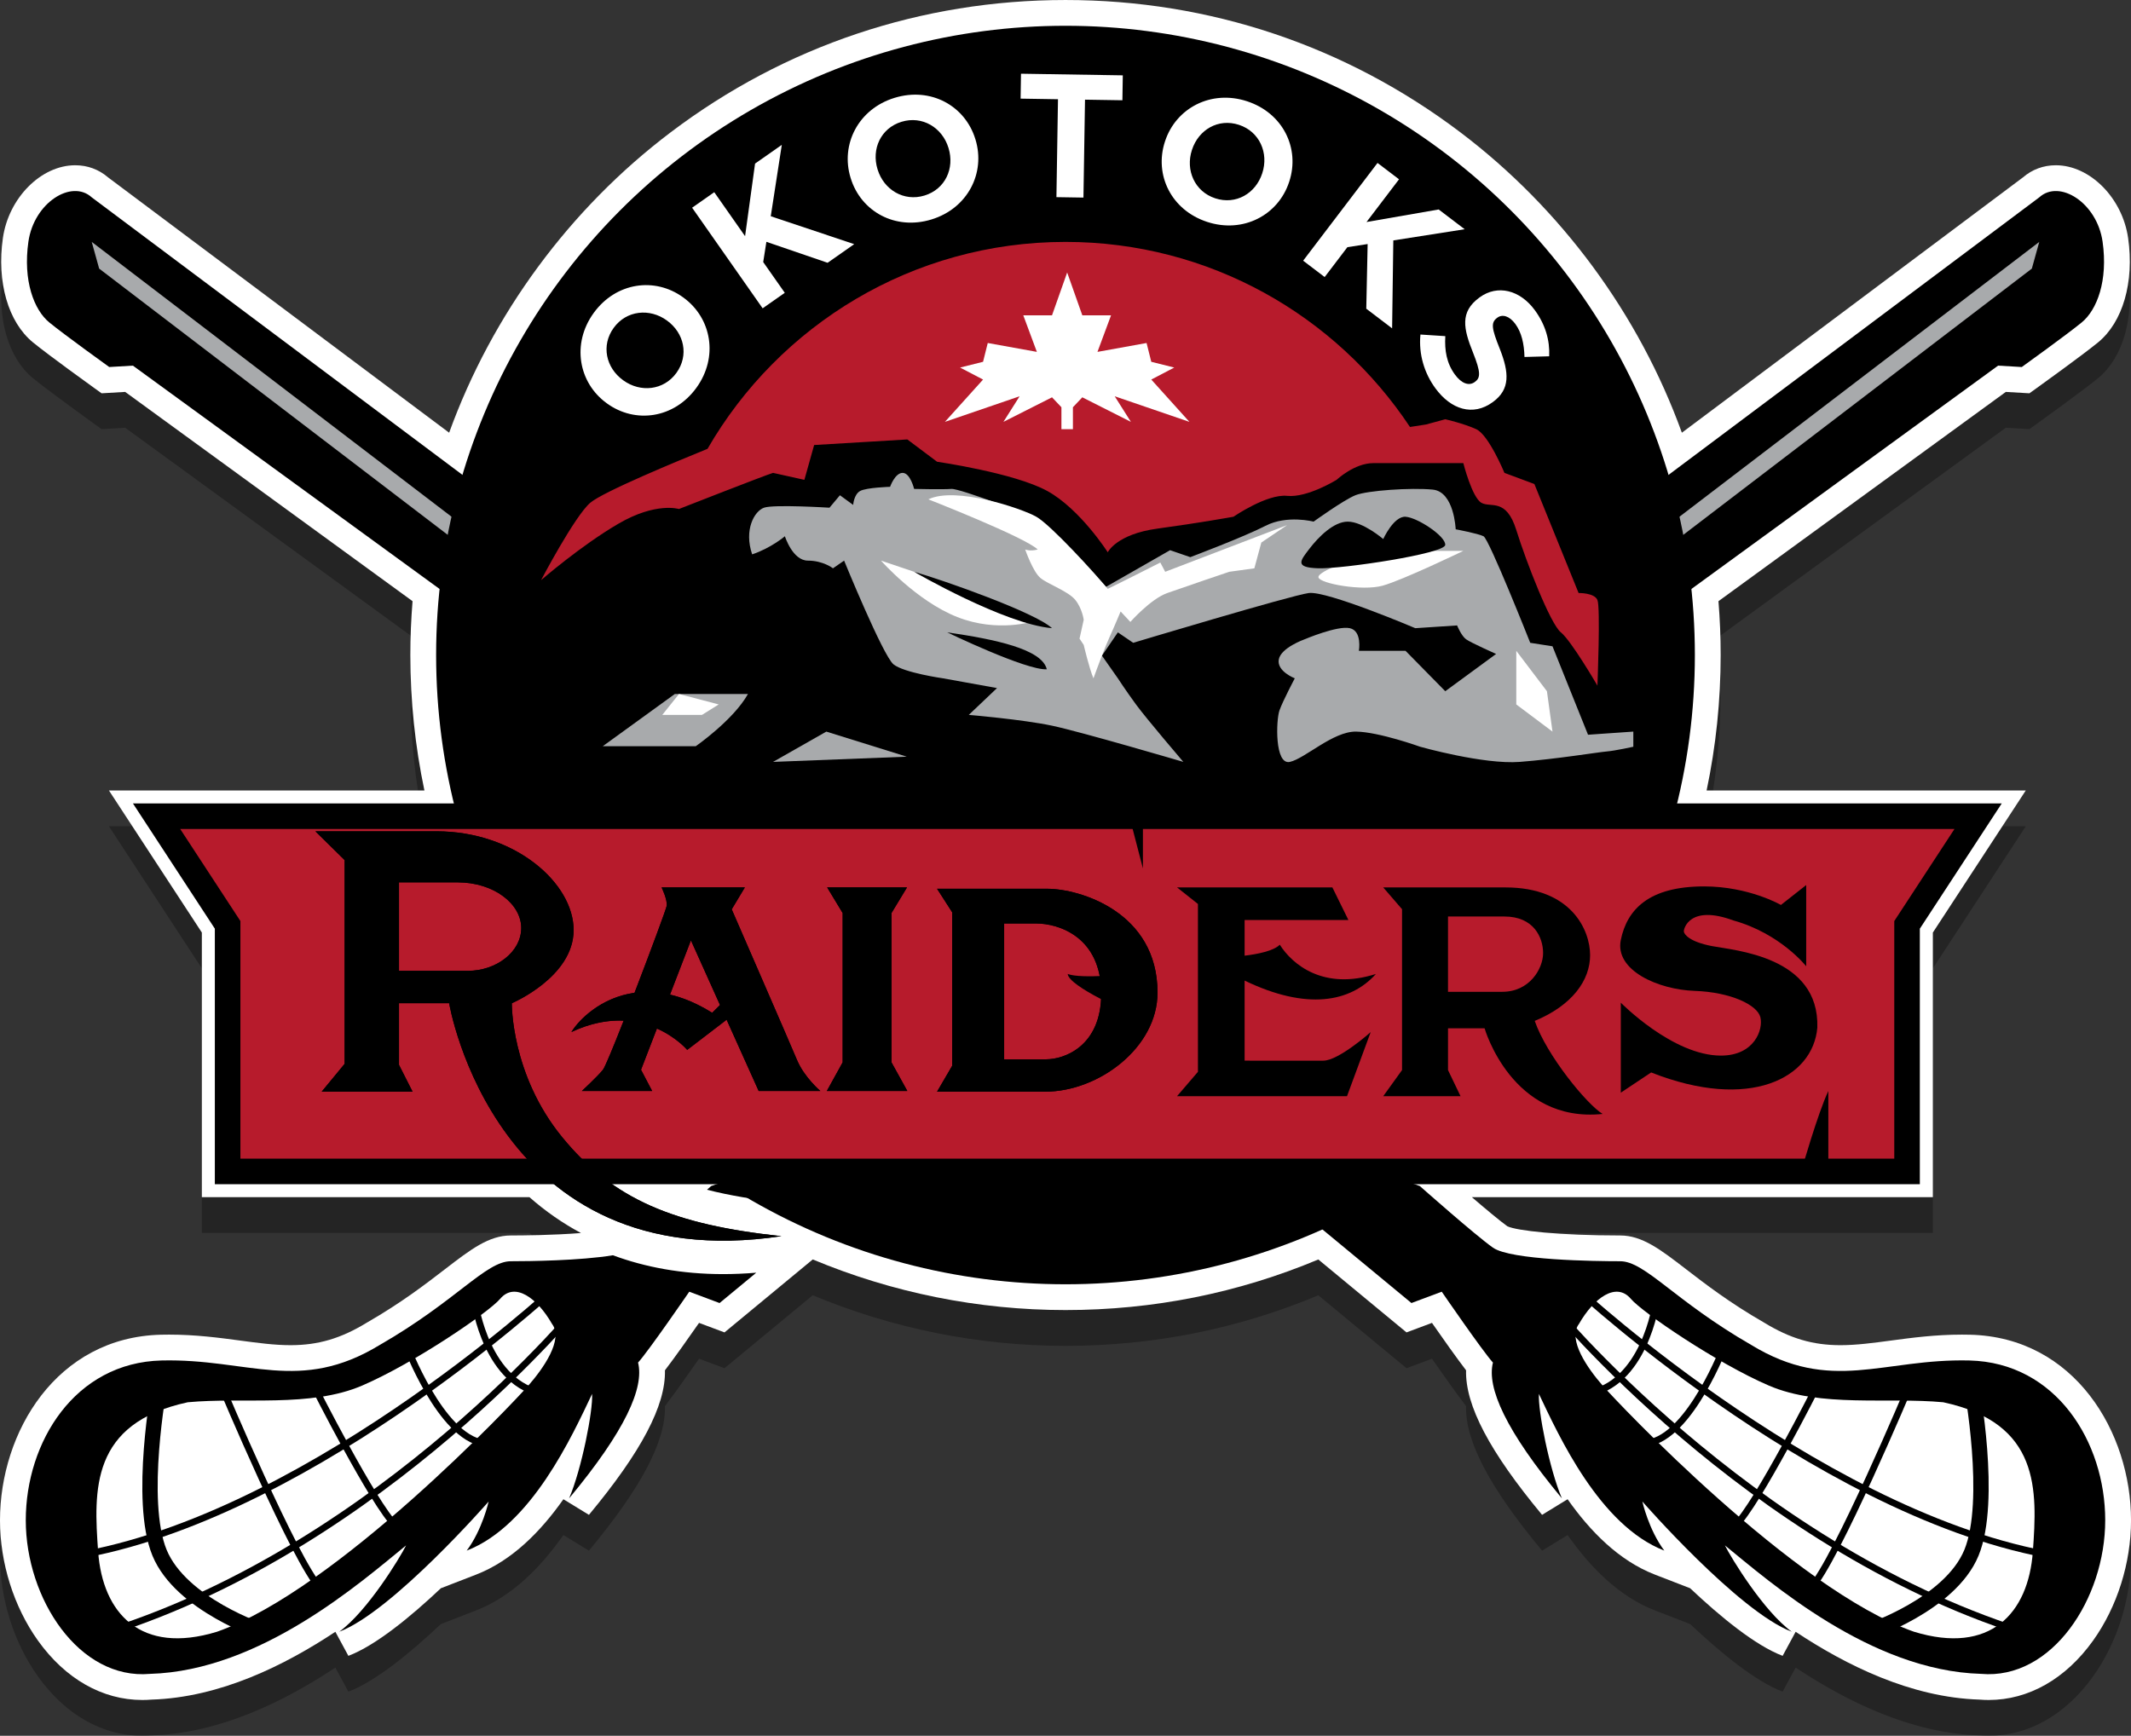 <svg xmlns="http://www.w3.org/2000/svg" xmlns:xlink="http://www.w3.org/1999/xlink" id="Layer_2_copy" x="0px" y="0px" width="416.625px" height="339.424px" viewBox="-9.04 32.616 416.625 339.424" xml:space="preserve"><rect x="-9.04" y="32.616" width="416.625" height="339.424" fill="#333333" stroke="none"/><path opacity="0.3" d="M379.762,372.04c-0.592,0-1.193-0.024-1.788-0.073c-13.41-0.422-26.013-6.678-35.952-13.263l-2.545,4.704 c-5.333-2.021-12.159-7.629-18.083-13.219l-6.872-2.66c-7.078-2.74-12.69-8.5-17.086-14.746l-4.99,3.053 c-10.238-12.324-15.039-21.42-14.859-28.265c-1.906-2.486-4.676-6.412-6.667-9.272l-4.977,1.861l-17.243-14.26 c-15.661,6.564-32.272,9.89-49.426,9.89c-17.035,0-33.842-3.391-49.416-9.898l-17.253,14.269l-4.977-1.861 c-1.992,2.86-4.762,6.786-6.668,9.272c0.18,6.845-4.621,15.94-14.859,28.265l-4.991-3.053c-4.396,6.246-10.007,12.006-17.085,14.746 l-6.872,2.66c-5.924,5.591-12.75,11.197-18.083,13.219l-2.545-4.704c-9.939,6.585-22.542,12.841-35.953,13.263 c-0.595,0.049-1.195,0.073-1.788,0.073c-7.807,0-15.055-4.127-20.409-11.621c-4.712-6.595-7.415-15.165-7.415-23.514 c0-17.226,11.031-35.8,31.474-36.294c0.536-0.013,1.066-0.019,1.589-0.019c5.213,0,9.835,0.62,13.914,1.166 c3.45,0.463,6.709,0.9,9.83,0.9c5.391,0,9.834-1.309,14.857-4.374l0.112-0.066c6.689-3.849,11.425-7.496,15.231-10.427 c4.966-3.824,8.555-6.587,12.856-6.587c2.166,0,8.22-0.043,13.722-0.479c-3.589-1.918-6.952-4.256-10.076-7.009H30.423V221.97 l-18.167-27.786h61.679c-1.826-8.681-2.749-17.561-2.749-26.48c0-3.492,0.145-7.023,0.431-10.532l-56.182-40.92l-4.61,0.271 l-1.452-1.043c-0.361-0.259-8.88-6.385-11.963-8.907c-4.859-3.977-7.114-11.797-5.884-20.411 c1.121-7.848,7.464-14.231,14.139-14.231c2.409,0,4.621,0.817,6.416,2.365l66.69,49.933c8.38-23.141,23.565-43.8,43.297-58.731 c22.375-16.931,49.073-25.88,77.207-25.88c28.133,0,54.831,8.949,77.206,25.88c19.732,14.931,34.917,35.591,43.297,58.731 l66.691-49.933c1.794-1.548,4.006-2.365,6.416-2.365c6.674,0,13.016,6.384,14.136,14.231c1.231,8.613-1.023,16.435-5.882,20.411 c-3.082,2.522-11.603,8.648-11.964,8.908l-1.452,1.043l-4.611-0.271l-56.18,40.92c0.286,3.509,0.431,7.041,0.431,10.533 c0,8.92-0.923,17.8-2.749,26.48h62.4l-18.167,27.786v51.747h-90.127c2.771,2.374,5.541,4.687,6.938,5.688 c1.841,0.877,10.136,1.8,22.069,1.8c4.301,0,7.889,2.763,12.856,6.587c3.806,2.931,8.542,6.578,15.231,10.427l0.112,0.066 c5.023,3.065,9.467,4.374,14.858,4.374c3.12-0.001,6.379-0.438,9.83-0.9c4.078-0.547,8.7-1.166,13.913-1.166 c0.523,0,1.054,0.006,1.589,0.019c20.443,0.494,31.474,19.068,31.474,36.294c0,8.349-2.702,16.919-7.414,23.514 C394.817,367.913,387.569,372.04,379.762,372.04C379.762,372.04,379.762,372.04,379.762,372.04z"></path><path fill="#FFFFFF" d="M379.762,365.04c-0.592,0-1.193-0.024-1.788-0.073c-13.41-0.422-26.013-6.678-35.952-13.263l-2.545,4.704 c-5.333-2.021-12.159-7.629-18.083-13.219l-6.872-2.66c-7.078-2.74-12.69-8.5-17.086-14.746l-4.99,3.053 c-10.238-12.324-15.039-21.42-14.859-28.265c-1.906-2.486-4.676-6.412-6.667-9.272l-4.977,1.861l-17.243-14.26 c-15.661,6.564-32.272,9.89-49.426,9.89c-17.035,0-33.842-3.391-49.416-9.898l-17.253,14.269l-4.977-1.861 c-1.992,2.86-4.762,6.786-6.668,9.272c0.18,6.845-4.621,15.94-14.859,28.265l-4.991-3.053c-4.396,6.246-10.007,12.006-17.085,14.746 l-6.872,2.66c-5.924,5.591-12.75,11.197-18.083,13.219l-2.545-4.704c-9.939,6.585-22.542,12.841-35.953,13.263 c-0.595,0.049-1.195,0.073-1.788,0.073c-7.807,0-15.055-4.127-20.409-11.621c-4.712-6.595-7.415-15.165-7.415-23.514 c0-17.226,11.031-35.8,31.474-36.294c0.536-0.013,1.066-0.019,1.589-0.019c5.213,0,9.835,0.62,13.914,1.166 c3.45,0.463,6.709,0.9,9.83,0.9c5.391,0,9.834-1.309,14.857-4.374l0.112-0.066c6.689-3.849,11.425-7.496,15.231-10.427 c4.966-3.824,8.555-6.587,12.856-6.587c2.166,0,8.22-0.043,13.722-0.479c-3.589-1.918-6.952-4.256-10.076-7.009H30.423V214.97 l-18.167-27.786h61.679c-1.826-8.681-2.749-17.561-2.749-26.48c0-3.492,0.145-7.023,0.431-10.532l-56.182-40.92l-4.61,0.271 l-1.452-1.043c-0.361-0.259-8.88-6.385-11.963-8.907c-4.859-3.977-7.114-11.797-5.884-20.411 c1.121-7.848,7.464-14.231,14.139-14.231c2.409,0,4.621,0.817,6.416,2.365l66.69,49.933c8.38-23.141,23.565-43.8,43.297-58.731 c22.375-16.931,49.073-25.88,77.207-25.88c28.133,0,54.831,8.949,77.206,25.88c19.732,14.931,34.917,35.591,43.297,58.731 l66.691-49.933c1.794-1.548,4.006-2.365,6.416-2.365c6.674,0,13.016,6.384,14.136,14.231c1.231,8.613-1.023,16.435-5.882,20.411 c-3.082,2.522-11.603,8.648-11.964,8.908l-1.452,1.043l-4.611-0.271l-56.18,40.92c0.286,3.509,0.431,7.041,0.431,10.533 c0,8.92-0.923,17.8-2.749,26.48h62.4l-18.167,27.786v51.747h-90.127c2.771,2.374,5.541,4.687,6.938,5.688 c1.841,0.877,10.136,1.8,22.069,1.8c4.301,0,7.889,2.763,12.856,6.587c3.806,2.931,8.542,6.578,15.231,10.427l0.112,0.066 c5.023,3.065,9.467,4.374,14.858,4.374c3.12-0.001,6.379-0.438,9.83-0.9c4.078-0.547,8.7-1.166,13.913-1.166 c0.523,0,1.054,0.006,1.589,0.019c20.443,0.494,31.474,19.068,31.474,36.294c0,8.349-2.702,16.919-7.414,23.514 C394.817,360.913,387.569,365.04,379.762,365.04C379.762,365.04,379.762,365.04,379.762,365.04z"></path><path d="M130.004,264.537c0,0-0.316,0.278-0.82,0.724c4.369,1.126,9.377,1.956,15.239,2.582l4.787,0.51l-13.894-5.653 L130.004,264.537z"></path><path d="M132.35,281.763c0,0-0.001,0-0.003,0c-8.132,0-15.287-1.365-21.563-3.687c-6.363,1.054-16.359,1.169-19.96,1.169 c-4.863,0-10.662,7.763-25.574,16.342c-15.729,9.601-25.738,2.654-42.694,3.063C5.601,299.06-4,314.584-4,329.905 c0,15.32,10.418,31.254,24.283,30.028c21.628-0.612,41.29-17.977,50.073-25.126c-1.226,2.451-7.558,12.869-13.073,16.888 c10.418-3.948,29.211-25.467,29.211-25.467s-1.226,5.515-4.29,9.601c12.665-4.902,20.631-22.471,24.513-30.642 c0.204,3.269-2.043,14.708-4.494,20.428c11.031-13.278,14.708-21.653,13.482-26.556c2.043-2.247,10.01-13.857,10.01-13.857 l5.924,2.216l7.174-5.933C136.614,281.665,134.454,281.763,132.35,281.763z"></path><path fill="#FFFFFF" d="M88.74,286.599c2.855-3.374,7.217-0.204,10.146,4.902c2.316,3.063-1.77,8.784-4.63,12.052 c-2.859,3.269-37.382,39.904-60.874,48.143c-14.912,4.561-22.365-3.604-23.235-15.659c-0.87-12.056-1.482-25.129,17.515-29.215 c10.826-1.021,23.993,1.087,34.114-3.269C71.898,299.198,86.494,289.254,88.74,286.599z"></path><path fill="none" stroke="#000000" stroke-width="1.3" stroke-miterlimit="10" d="M98.886,284.964c0,0-49.843,46.031-95.601,52.295"></path><path fill="none" stroke="#000000" stroke-width="1.3" stroke-miterlimit="10" d="M104.605,287.418c0,0-38.403,47.118-92.332,64.277 "></path><path fill="none" stroke="#000000" stroke-width="1.3" stroke-miterlimit="10" d="M34.199,303.553c0,0,14.504,34.523,19.406,39.63"></path><path fill="none" stroke="#000000" stroke-width="1.3" stroke-miterlimit="10" d="M52.276,303.553c0,0,11.748,23.288,16.038,27.374"></path><path fill="none" stroke="#000000" stroke-width="1.3" stroke-miterlimit="10" d="M70.355,295.587c0,0,6.741,17.976,15.117,19.201"></path><path fill="none" stroke="#000000" stroke-width="1.3" stroke-miterlimit="10" d="M83.838,287.418c0,0,2.248,16.135,13.687,17.77"></path><path fill="none" stroke="#000000" stroke-width="3" stroke-miterlimit="10" d="M22.147,303.553c0,0-4.192,22.492,0,32.685 c4.192,10.193,20.223,15.458,20.223,15.458"></path><path d="M375.989,298.65c-16.954-0.409-26.964,6.537-42.693-3.063c-14.912-8.579-20.712-16.342-25.574-16.342 s-21.409-0.205-24.882-2.656s-14.299-12.052-14.299-12.052l-5.312-1.838l-17.567,7.149l21.245,17.569l5.924-2.216 c0,0,7.967,11.61,10.009,13.857c-1.226,4.902,2.451,13.277,13.482,26.556c-2.451-5.72-4.698-17.159-4.494-20.428 c3.881,8.171,11.848,25.739,24.513,30.642c-3.063-4.086-4.29-9.601-4.29-9.601s18.794,21.519,29.212,25.467 c-5.516-4.019-11.848-14.437-13.073-16.888c8.784,7.149,28.445,24.514,50.072,25.126c13.866,1.226,24.283-14.708,24.283-30.028 C402.545,314.584,392.944,299.06,375.989,298.65z"></path><path fill="#FFFFFF" d="M309.805,286.599c-2.855-3.374-7.217-0.204-10.146,4.902c-2.315,3.063,1.771,8.784,4.629,12.052 c2.86,3.269,37.383,39.904,60.875,48.143c14.911,4.561,22.365-3.604,23.233-15.659c0.871-12.056,1.483-25.129-17.514-29.215 c-10.827-1.021-23.994,1.087-34.114-3.269C326.647,299.198,312.051,289.254,309.805,286.599z"></path><path d="M389.65,71.207c3.936-3.59,11.29,1.04,12.379,8.666c1.09,7.626-1.089,13.346-4.085,15.798 c-2.995,2.451-11.713,8.715-11.713,8.715l-4.63-0.272l-62.916,45.826l-3.542-22.947L389.65,71.207z"></path><polygon fill="#A8AAAC" points="314.417,141.504 388.2,85.138 389.65,79.919 312.435,138.908 "></polygon><path d="M8.895,71.207c-3.936-3.59-11.292,1.04-12.381,8.666C-4.575,87.499-2.396,93.219,0.6,95.67 c2.997,2.451,11.713,8.715,11.713,8.715l4.628-0.272l62.917,45.826l3.543-22.947L8.895,71.207z"></path><polygon fill="#A8AAAC" points="84.127,141.504 10.344,85.138 8.895,79.919 86.111,138.908 "></polygon><circle cx="199.272" cy="160.703" r="123.047"></circle><path fill="#FFFFFF" d="M109.631,111.504l-0.056-0.041c-5.528-4.008-6.893-11.654-2.541-17.654c4.352-6,11.948-7.062,17.475-3.053 l0.056,0.041c5.528,4.01,6.893,11.655,2.54,17.656C122.754,114.452,115.159,115.514,109.631,111.504z M121.376,95.309l-0.054-0.04 c-3.335-2.417-7.885-1.989-10.382,1.457c-2.5,3.444-1.51,7.808,1.824,10.225l0.056,0.041c3.332,2.418,7.883,1.988,10.382-1.457 C125.7,102.091,124.71,97.727,121.376,95.309z"></path><path fill="#FFFFFF" d="M126.273,73.233l4.328-3.034l6.026,8.6l1.953-14.194l5.228-3.664l-2.159,13.96l16.315,5.456l-5.2,3.645 l-11.969-4.1l-0.622,3.957l4.216,6.013l-4.328,3.034L126.273,73.233z"></path><path fill="#FFFFFF" d="M157.276,67.452l-0.021-0.065c-2.005-6.531,1.506-13.461,8.594-15.637 c7.087-2.176,13.796,1.546,15.801,8.076l0.021,0.066c2.004,6.53-1.505,13.461-8.594,15.636 C165.99,77.705,159.281,73.983,157.276,67.452z M176.408,61.58l-0.021-0.065c-1.208-3.938-5.104-6.334-9.173-5.084 c-4.069,1.249-5.903,5.331-4.695,9.269l0.021,0.065c1.208,3.938,5.104,6.333,9.173,5.084C175.782,69.6,177.616,65.518,176.408,61.58 z"></path><path fill="#FFFFFF" d="M197.803,52.02l-7.308-0.117l0.077-4.872l19.902,0.318l-0.078,4.873l-7.31-0.116l-0.306,19.146l-5.282-0.084 L197.803,52.02z"></path><path fill="#FFFFFF" d="M218.712,60.306l0.022-0.064c2.124-6.49,8.983-10.131,16.029-7.826c7.045,2.306,10.382,9.211,8.259,15.701 L243,68.182c-2.122,6.491-8.983,10.132-16.029,7.826C219.927,73.703,216.589,66.797,218.712,60.306z M237.727,66.528l0.022-0.065 c1.28-3.915-0.522-8.115-4.567-9.438c-4.044-1.323-7.895,0.955-9.175,4.869l-0.022,0.065c-1.28,3.914,0.522,8.114,4.567,9.438 C232.596,72.721,236.447,70.442,237.727,66.528z"></path><path fill="#FFFFFF" d="M260.274,64.478l4.205,3.199l-6.357,8.355l14.111-2.456l5.078,3.864l-13.95,2.19l-0.235,17.194l-5.051-3.843 l0.266-12.644l-3.958,0.611l-4.445,5.842l-4.205-3.198L260.274,64.478z"></path><path fill="#FFFFFF" d="M268.666,98.032l4.862,0.314c-0.165,2.798,0.257,5.295,1.877,7.511c1.276,1.746,2.738,2.292,3.873,1.462 l0.057-0.041c1.08-0.789,1.148-1.859-0.39-5.708c-1.857-4.636-2.618-7.946,1.232-10.76l0.054-0.041 c3.519-2.572,7.911-1.447,10.809,2.515c2.063,2.826,2.939,5.884,2.797,9.004l-4.832,0.133c-0.064-2.588-0.58-4.805-1.774-6.439 s-2.569-1.946-3.512-1.258l-0.056,0.04c-1.274,0.932-1.082,2.067,0.508,6.046c1.851,4.683,2.059,7.932-1.322,10.403l-0.055,0.04 c-3.852,2.815-8.159,1.458-11.216-2.726C269.43,105.591,268.288,101.877,268.666,98.032z"></path><polygon fill="#B71B2C" points="21.572,192.224 35.463,213.469 35.463,261.677 363.803,261.677 363.803,213.469 377.693,192.224 "></polygon><path fill="#A8AAAC" d="M301.43,176.29l-6.946-17.294l-4.356-0.682c0,0-8.037-20.292-9.126-20.836 c-1.088-0.544-5.447-1.361-5.447-1.361s-0.272-7.354-4.494-7.762c-4.221-0.409-12.8,0.166-15.117,1.104 c-2.315,0.938-8.17,5.16-8.17,5.16s-5.175-1.362-9.397,0.817c-4.221,2.179-14.708,6.128-14.708,6.128l-3.949-1.361l-12.523,7.157 l-14.168-13.697c0,0-14.435-5.574-16.069-5.441c-1.635,0.132-7.287-0.002-7.287-0.002s-0.75-3.134-2.247-3.134 c-1.497,0-2.451,2.724-2.451,2.724s-4.632,0.136-5.857,0.817c-1.226,0.68-1.359,2.723-1.359,2.723l-2.588-1.891l-2.043,2.436 c0,0-10.895-0.681-12.802,0c-1.906,0.681-3.948,4.357-2.314,9.124c3.677-1.226,6.399-3.541,6.399-3.541s1.499,4.766,4.495,4.766 c2.997,0,4.902,1.503,4.902,1.503l2.18-1.503c0,0,7.625,18.658,9.668,20.292c2.042,1.635,9.671,2.724,9.671,2.724l10.554,1.906 l-5.517,5.244c0,0,10.486,0.886,16.275,2.111c5.788,1.226,25.67,7.081,25.67,7.081s-7.216-8.443-9.259-11.235 c-2.043-2.791-3.542-5.107-3.542-5.107l-3.11-4.432l3.11-4.556l2.996,2.043c0,0,30.777-9.254,34.318-9.734 s20.837,6.874,20.837,6.874l8.171-0.539c0,0,0.818,2.038,1.771,2.718c0.952,0.681,5.854,2.86,5.854,2.86l-9.937,7.288l-7.767-7.897 h-9.124c0,0,0.68-3.885-1.771-4.43s-8.851,2.179-8.851,2.179s-4.631,1.633-5.04,3.949c-0.408,2.316,3.133,3.677,3.133,3.677 s-2.313,4.358-2.995,6.265c-0.682,1.905-0.953,10.757,2.042,10.077c2.996-0.682,8.442-5.992,12.937-5.924 c4.494,0.068,12.529,2.962,12.529,2.962s12.395,3.506,19.474,2.962c7.082-0.545,15.389-1.907,17.023-2.043 c1.633-0.136,5.175-0.919,5.175-0.919v-2.962L301.43,176.29z"></path><path fill="#FFFFFF" d="M271.061,140.338l-2.724-1.634l-11.44,2.724c0,0-8.443,2.86-8.171,4.086 c0.273,1.226,8.581,2.724,12.529,1.634s15.796-6.81,15.796-6.81H271.061z"></path><path fill="#FFFFFF" d="M163.203,142.244l6.469,2.18l23.356,9.668c0,0-6.945,2.315-14.912-0.816 C170.149,150.143,163.203,142.244,163.203,142.244z"></path><path fill="#A8AAAC" d="M122.893,168.323l-14.095,10.214h18.181c0,0,7.354-5.107,10.213-10.214H122.893z"></path><polygon fill="#A8AAAC" points="152.513,175.678 142.095,181.602 168.242,180.58 "></polygon><polygon fill="#FFFFFF" points="123.71,168.323 120.441,172.409 128.204,172.409 131.472,170.366 "></polygon><path d="M169.672,144.424c0,0,17.567,10.213,26.964,11.03C193.368,152.39,175.392,146.058,169.672,144.424z"></path><path d="M176.142,156.271c0,0,15.523,7.49,19.473,7.218C194.66,159.54,185.538,157.633,176.142,156.271z"></path><path d="M254.446,134.618c-2.737,0-5.72,2.996-7.49,5.311c-1.77,2.316-2.994,3.677,1.771,3.813s24.648-2.859,24.784-4.562 c0.135-1.703-5.446-5.379-7.763-5.515c-2.315-0.136-4.358,4.357-4.358,4.357S257.441,134.618,254.446,134.618z"></path><polygon fill="#FFFFFF" points="293.395,167.781 287.403,159.884 287.403,170.366 294.483,175.678 "></polygon><path fill="#FFFFFF" d="M172.464,130.261c0,0,18.792,7.354,21.379,9.805c-1.497,0.409-2.451,0-2.451,0s1.499,4.358,2.997,5.584 c1.499,1.226,5.449,2.587,6.81,4.29c1.361,1.702,1.634,3.881,1.634,3.881l-0.817,3.677l0.817,1.226c0,0,1.088,4.63,1.906,6.537 c0.681-1.906,2.315-6.264,3.132-8.035c0.817-1.771,2.178-5.039,2.178-5.039l1.907,2.042c0,0,3.95-4.488,7.218-5.648 c3.268-1.161,12.119-4.156,12.119-4.156l4.902-0.676l1.363-5.043l5.039-3.405l-23.832,9.125l-0.956-1.808 c0,0-7.822,3.975-10.279,5.144c-2.52-3.064-11.1-12.467-13.959-14.098C190.712,132.031,177.775,127.673,172.464,130.261z"></path><polygon fill="none" stroke="#000000" stroke-width="5" stroke-miterlimit="10" points="21.572,192.224 35.463,213.469  35.463,261.677 363.803,261.677 363.803,213.469 377.693,192.224 "></polygon><path d="M100.831,254.937c-10.009-12.257-9.805-26.147-9.805-26.147s12.081-5.107,12.081-14.3s-11.468-19.316-26.789-19.316H52.622 l5.72,5.63v39.835l-4.494,5.447H71.62l-2.655-5.244v-12.052h9.805c0,0,8.988,53.928,64.959,45.553 C122.688,272.095,110.84,267.192,100.831,254.937z M82.447,222.456c-3.342,0-9.298,0-13.482,0v-17.3h11.439 c7.149,0,12.46,4.227,12.46,8.925S87.961,222.456,82.447,222.456z"></path><path d="M120.308,206.146c0,0,1.187,2.44,0.989,3.626s-11.337,30.646-12.458,32.029c-1.12,1.384-4.127,4.153-4.127,4.153h13.75 l-2.177-4.153l9.754-25.308l13.249,29.461h12.059c0,0-3.15-2.671-4.574-6.081s-12.758-29.444-12.758-29.444l2.57-4.283"></path><path d="M134.434,230.934l-9.119,6.98c0,0-8.551-10.111-22.646-3.49c2.451-4.001,12.558-13.123,27.523-3.762 c2.199-2.18,2.199-2.18,2.199-2.18"></path><polygon points="152.608,245.955 168.351,245.955 165.253,240.353 165.253,211.156 168.285,206.146 152.674,206.146  155.706,211.156 155.706,240.353 "></polygon><path d="M195.713,206.411h-21.551l2.965,4.612v29.986l-2.965,5.075h21.155c10.408,0,21.947-8.586,21.947-19.375 C217.265,210.943,202.049,206.411,195.713,206.411z M195.516,239.759c-3.476,0-8.238,0-8.238,0v-26.561h6.261 c4.416,0,12.719,2.635,12.719,13.707C206.257,237.254,198.991,239.759,195.516,239.759z"></path><path d="M100.831,254.937c-10.009-12.257-9.805-26.147-9.805-26.147s12.081-5.107,12.081-14.3s-11.468-19.316-26.789-19.316H52.622 l5.72,5.63v39.835l-4.494,5.447H71.62l-2.655-5.244v-12.052h9.805c0,0,8.988,53.928,64.959,45.553 C122.688,272.095,110.84,267.192,100.831,254.937z M82.447,222.456c-3.342,0-9.298,0-13.482,0v-17.3h11.439 c7.149,0,12.46,4.227,12.46,8.925S87.961,222.456,82.447,222.456z"></path><path d="M151.348,245.955c0,0-3.15-2.671-4.574-6.081s-12.758-29.444-12.758-29.444l2.57-4.283h-16.278c0,0,1.187,2.44,0.989,3.626 c-0.105,0.619-3.197,8.964-6.285,16.986c-6.525,0.911-10.852,5.231-12.343,7.665c3.843-1.805,7.268-2.36,10.227-2.224 c-1.992,5.062-3.658,9.11-4.057,9.602c-1.12,1.384-4.127,4.153-4.127,4.153h13.75l-2.177-4.153l3.108-8.063 c3.824,1.699,5.921,4.175,5.921,4.175l7.705-5.898l6.269,13.939H151.348z M130.192,230.662c-2.943-1.842-5.697-2.96-8.244-3.551 l4.092-10.617l5.688,12.647C131.402,229.464,130.928,229.934,130.192,230.662z"></path><polygon points="152.608,245.955 168.351,245.955 165.253,240.353 165.253,211.156 168.285,206.146 152.674,206.146  155.706,211.156 155.706,240.353 "></polygon><path d="M195.713,206.411h-21.551l2.965,4.612v29.986l-2.965,5.075h21.155c10.408,0,21.947-8.586,21.947-19.375 C217.265,210.943,202.049,206.411,195.713,206.411z M195.516,239.759c-3.476,0-8.238,0-8.238,0v-26.561h6.261 c4.416,0,12.719,2.635,12.719,13.707C206.257,237.254,198.991,239.759,195.516,239.759z"></path><path d="M199.7,223.069c0.204,2.451,12.052,7.559,12.052,7.559v-7.559C211.752,223.069,202.355,224.091,199.7,223.069z"></path><path d="M234.291,240.023v-15.66c12.141,5.858,20.697,4.253,25.67-1.294c-10.214,3.269-16.342-1.839-18.793-5.72 c-1.221,1.221-4.309,1.837-6.877,2.146v-6.98h20.291l-3.132-6.369h-30.37l4.085,3.236v32.819l-4.085,4.767h33.23l4.629-12.529 c0,0-6.265,5.584-9.26,5.584S234.291,240.023,234.291,240.023z"></path><path d="M291.011,232.247c7.354-3.05,10.826-7.952,10.826-12.854c0-4.903-3.677-13.246-16.546-13.246h-23.9l3.677,4.258v31.459 l-3.677,5.105h15.117l-2.451-5.105v-8.172h7.149c0,0,5.312,18.589,23.083,16.751C301.225,248.604,293.324,238.968,291.011,232.247z  M284.678,226.558c-3.176,0-7.583,0-10.622,0v-14.724h11.031c5.72,0,7.559,4.086,7.559,7.149 C292.646,222.048,289.989,226.558,284.678,226.558z"></path><path d="M325.632,217.614c-4.416-0.855-5.402-2.308-5.47-2.834c-0.068-0.526,1.12-5.339,9.688-2.174 c9.226,2.572,14.235,8.963,14.235,8.963v-15.885l-4.942,3.89c0,0-6.256-3.626-15.027-3.626c-10.813,0-15.061,4.524-16.278,10.479 c-1.218,5.954,7.347,9.706,14.434,9.951c7.087,0.246,12.25,2.75,12.852,5.142c0.602,2.393-1.146,7.514-7.712,7.514 c-9.425,0-19.573-10.348-19.573-10.348v17.597c0,0,0,0,5.932-3.955c19.287,7.615,31.646,1.1,32.491-8.765 C346.697,219.613,330.048,218.47,325.632,217.614z"></path><path d="M343.102,261.677l5.311-2.043c0,0,0,0,0-13.679C346.369,250.25,343.102,261.677,343.102,261.677z"></path><polygon points="211.752,192.224 214.408,202.438 214.408,192.224 "></polygon><path fill="#B71B2C" d="M303.268,149.939c-0.612-1.43-3.678-1.359-3.678-1.359l-8.646-21.315l-5.856-2.18 c0,0-3.063-7.422-5.515-8.545c-2.452-1.123-6.057-1.94-6.057-1.94l-3.749,1.021l-3.147,0.488 c-14.463-21.806-39.221-36.19-67.347-36.19c-29.926,0-56.032,16.284-69.988,40.464c-5.646,2.292-20.467,8.416-22.938,10.558 c-3.064,2.655-9.601,15.116-9.601,15.116s7.762-6.741,15.116-11.031c7.354-4.29,11.833-2.876,11.833-2.876 c0.281-0.11,16.644-6.526,18.399-7.066c6.128,1.362,6.128,1.362,6.128,1.362l1.908-6.81l18.22-1.09l5.812,4.359 c0,0,15.113,2.179,21.551,5.72s11.818,11.983,11.818,11.983s1.695-3.54,9.733-4.629s14.848-2.318,14.848-2.318 s6.536-4.492,10.486-4.083c3.95,0.409,9.669-3.132,9.669-3.132s3.471-3.269,7.183-3.269c2.506,0,8.027,0,11.36,0h6.241 c0,0,1.703,6.741,3.542,7.763c1.838,1.021,4.836-1.021,6.811,5.311c1.974,6.333,6.672,18.385,8.715,20.019 c2.042,1.634,7.149,10.418,7.149,10.418S303.881,151.369,303.268,149.939z"></path><path fill="none" stroke="#000000" stroke-width="1.3" stroke-miterlimit="10" d="M299.659,284.964c0,0,49.843,46.031,95.6,52.295"></path><path fill="none" stroke="#000000" stroke-width="1.3" stroke-miterlimit="10" d="M293.939,287.418c0,0,38.403,47.118,92.332,64.277 "></path><path fill="none" stroke="#000000" stroke-width="1.3" stroke-miterlimit="10" d="M364.346,303.553c0,0-14.504,34.523-19.406,39.63"></path><path fill="none" stroke="#000000" stroke-width="1.3" stroke-miterlimit="10" d="M346.269,303.553c0,0-11.747,23.288-16.037,27.374 "></path><path fill="none" stroke="#000000" stroke-width="1.3" stroke-miterlimit="10" d="M328.189,295.587c0,0-6.742,17.976-15.117,19.201"></path><path fill="none" stroke="#000000" stroke-width="1.3" stroke-miterlimit="10" d="M314.707,287.418c0,0-2.247,16.135-13.687,17.77"></path><path fill="none" stroke="#000000" stroke-width="3" stroke-miterlimit="10" d="M376.397,303.553c0,0,4.192,22.492,0,32.685 c-4.192,10.193-20.223,15.458-20.223,15.458"></path><polygon fill="#FFFFFF" points="223.498,115.109 216.042,106.837 220.536,104.488 216.042,103.364 215.123,99.688 205.522,101.424  208.178,94.274 202.56,94.274 199.598,85.898 196.636,94.274 191.019,94.274 193.674,101.424 184.073,99.688 183.154,103.364  178.66,104.488 183.154,106.837 175.698,115.109 190.303,110.105 187.137,115.109 196.636,110.309 198.475,112.25 198.475,116.54  200.722,116.54 200.722,112.25 202.56,110.309 212.059,115.109 208.893,110.105 "></polygon></svg>